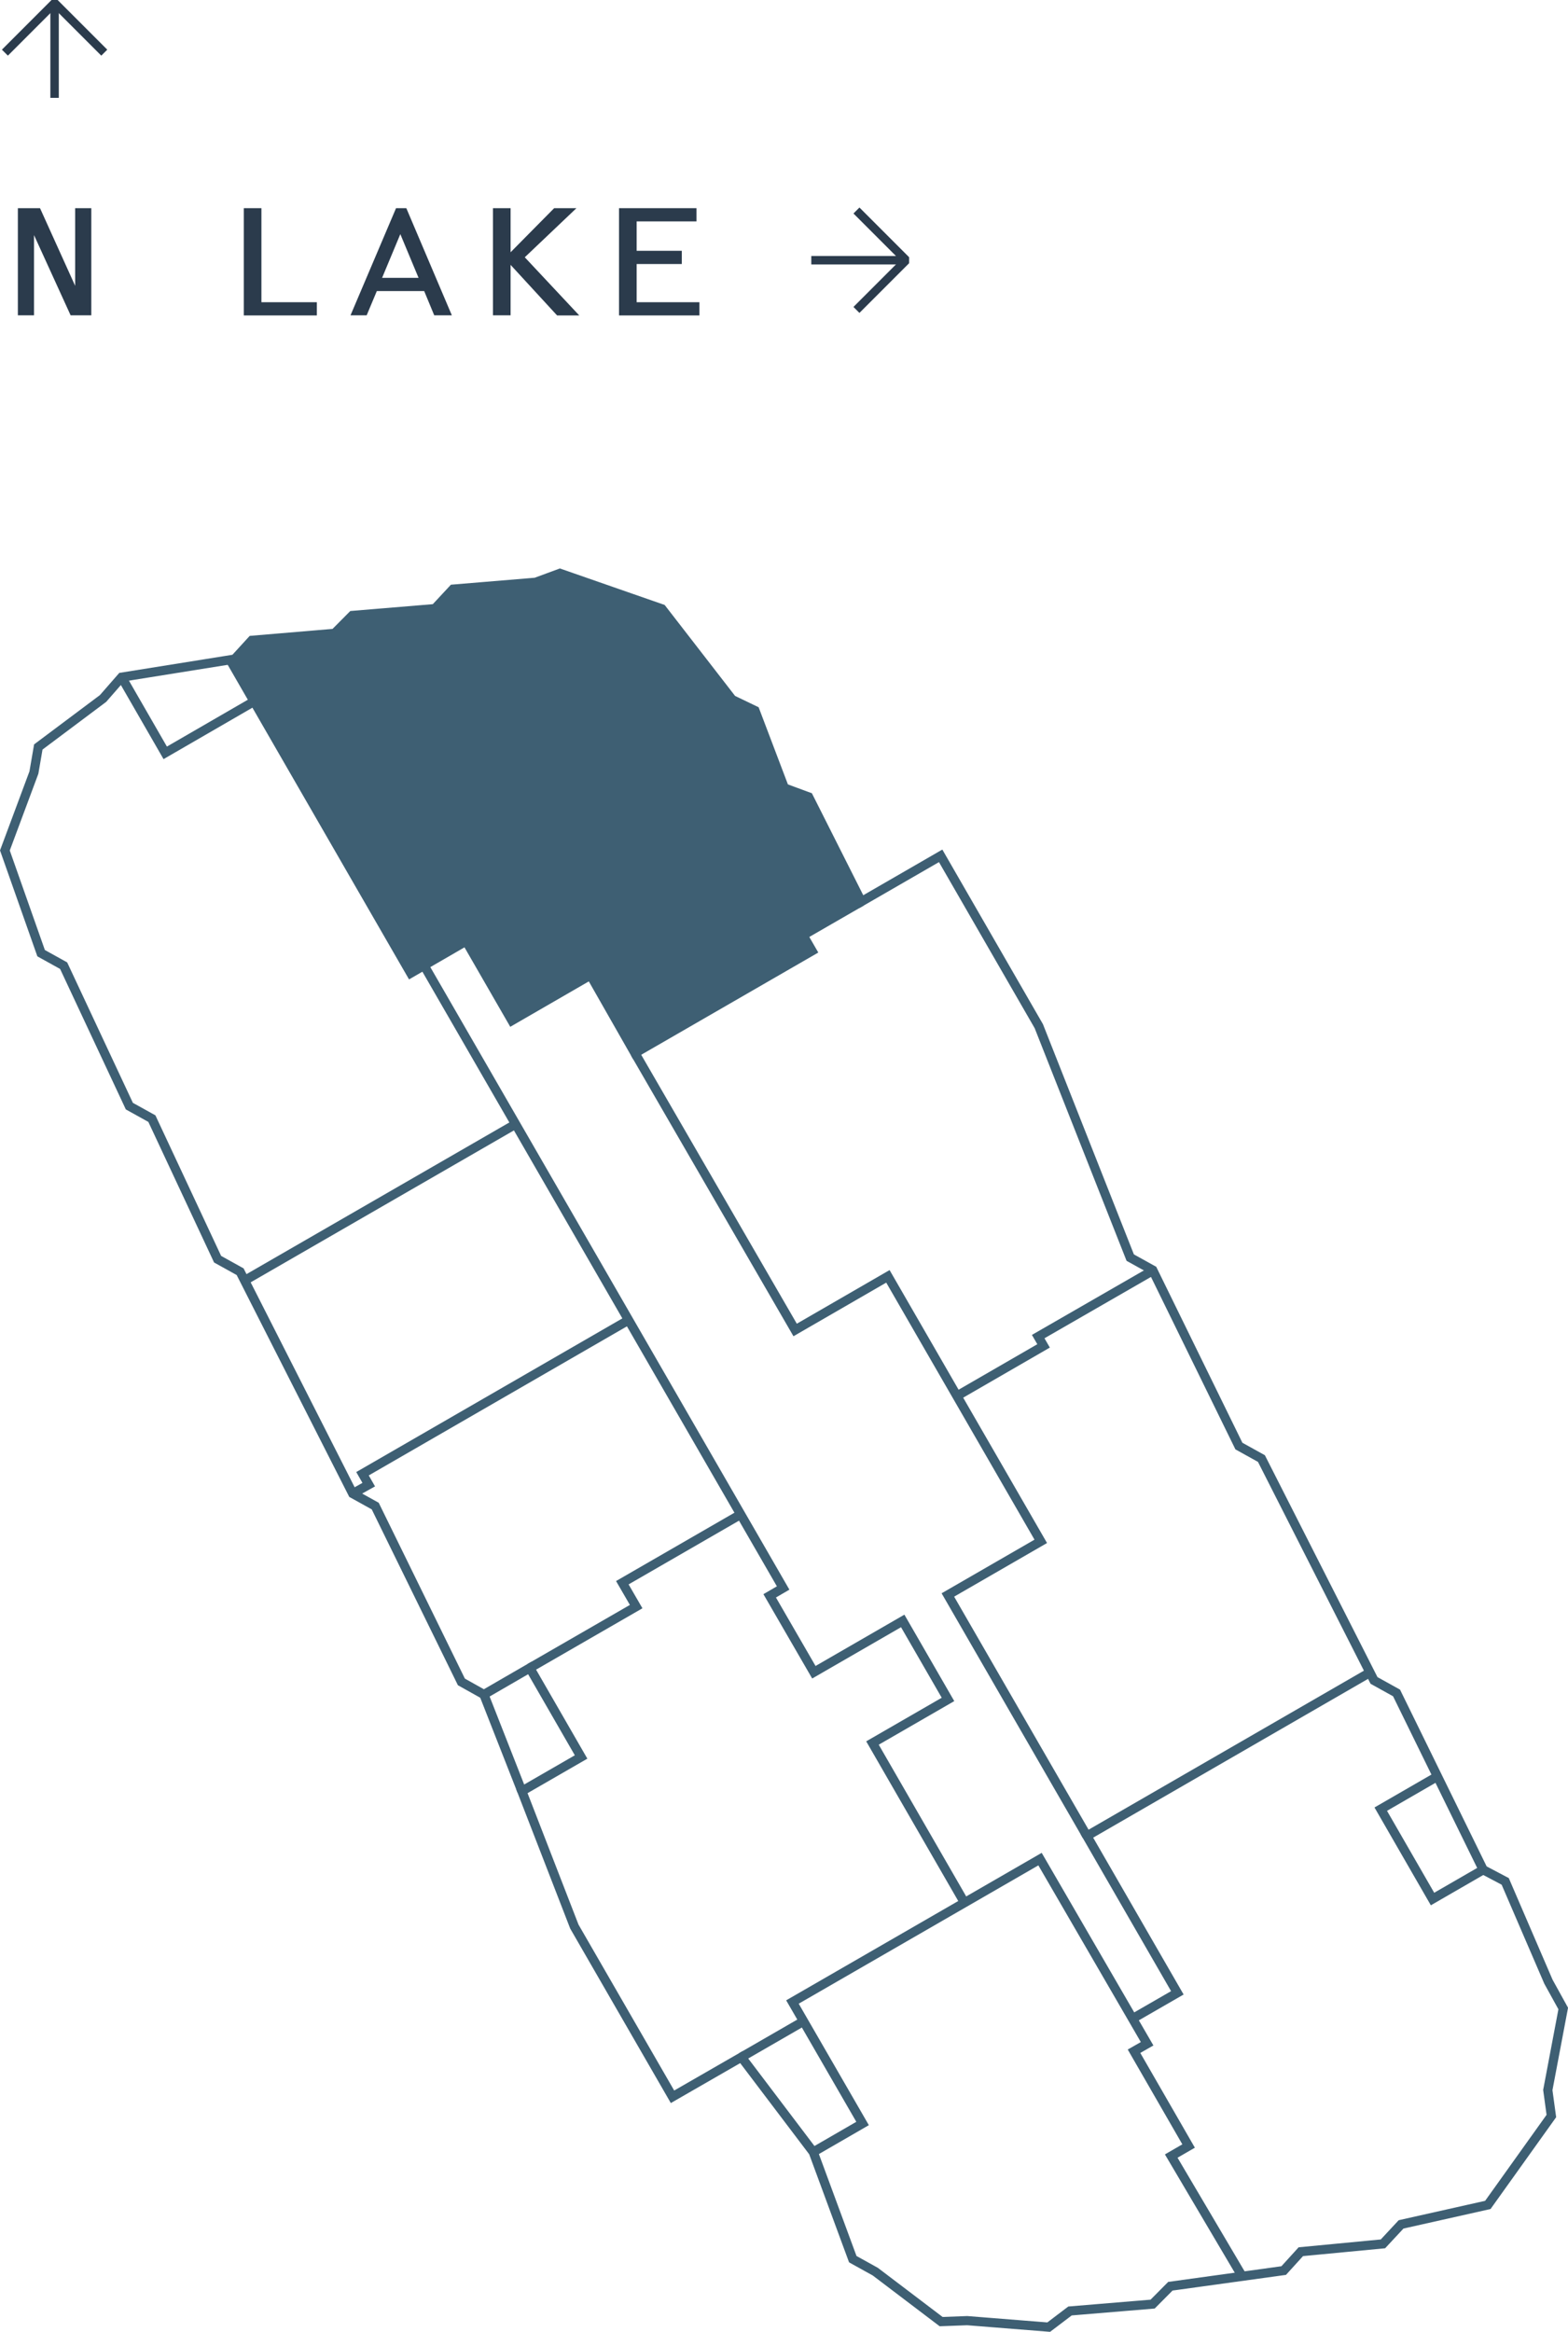 <?xml version="1.0" encoding="UTF-8"?>
<svg xmlns="http://www.w3.org/2000/svg" id="a" viewBox="0 0 128.12 190.42">
  <defs>
    <style>.b{stroke:#2b3b4c;stroke-linejoin:bevel;stroke-width:.69px;}.b,.c{fill:none;}.d{fill:#3e5f73;}.e{fill:#2b3b4c;}.c{stroke:#3e5f73;stroke-miterlimit:10;stroke-width:.75px;}</style>
  </defs>
  <g>
    <polygon class="d" points="43.77 47.55 37.02 48.11 35.54 49.7 28.79 50.26 27.44 51.62 20.58 52.29 19 54.24 33.56 79.47 38.02 77.06 41.83 83.34 48.3 79.6 51.88 86 66.35 77.65 65.61 76.38 70.38 73.63 66.07 65.08 64.09 64.35 61.69 58.03 59.98 57.21 54.08 49.72 45.75 46.82 43.77 47.55"></polygon>
    <polygon class="c" points="121.57 180.06 126.76 172.8 126.47 170.68 127.73 164.02 126.52 161.83 122.99 153.64 121.19 152.69 114.11 138.25 112.27 137.23 103.07 119.11 101.23 118.09 94.19 103.72 92.35 102.7 84.88 83.8 76.86 69.89 70.38 73.63 66.07 65.08 64.09 64.35 61.69 58.03 59.82 57.13 54.08 49.72 45.75 46.82 43.77 47.55 37.02 48.11 35.54 49.7 28.79 50.26 27.34 51.72 20.58 52.29 19.18 53.82 9.94 55.3 8.42 57.04 3.13 61 2.77 63.09 .4 69.45 3.36 77.84 5.2 78.86 10.57 90.33 12.41 91.35 17.78 102.83 19.62 103.85 28.82 121.97 30.66 122.99 37.7 137.35 39.54 138.38 43.29 136.21 47.48 143.48 42.64 146.27 46.93 157.33 54.95 171.23 60.58 167.99 66.45 175.74 69.68 184.49 71.52 185.51 76.9 189.59 79.03 189.51 85.69 190.04 87.43 188.72 94.18 188.16 95.63 186.7 104.89 185.42 106.29 183.88 113 183.24 114.48 181.65 121.57 180.06"></polygon>
    <polyline class="c" points="43.29 136.21 51.98 131.2 50.85 129.25 60.52 123.67"></polyline>
    <polyline class="c" points="78.81 155.38 71.29 142.34 77.46 138.78 73.76 132.37 66.5 136.56 62.89 130.32 63.99 129.68 34.65 78.84"></polyline>
    <polyline class="c" points="111.85 136.63 88.81 149.93 96.2 162.74 92.66 164.78"></polyline>
    <polyline class="c" points="78.19 114 85.27 109.91 84.83 109.15 94.21 103.75"></polyline>
    <line class="c" x1="70.38" y1="73.63" x2="65.61" y2="76.38"></line>
    <line class="c" x1="19.99" y1="104.57" x2="42.13" y2="91.8"></line>
    <polyline class="c" points="18.87 54 33.56 79.47 38.09 76.85 41.83 83.34 48.25 79.63 51.88 86 66.35 77.65 60.84 68.1 66.07 65.08"></polyline>
    <polyline class="c" points="9.94 55.3 13.5 61.48 20.76 57.28"></polyline>
    <line class="c" x1="60.58" y1="167.99" x2="65.66" y2="165.06"></line>
    <polyline class="c" points="51.88 86 64.97 108.61 72.55 104.23 85.04 125.87 77.45 130.25 88.81 149.93"></polyline>
    <polyline class="c" points="121.19 152.69 117.05 155.08 112.82 147.74 117.53 145.02"></polyline>
    <polyline class="c" points="101.5 185.89 95.7 176.07 97.12 175.25 92.66 167.51 93.73 166.9 84.98 151.82 64.75 163.49 84.98 151.82 64.75 163.49 70.48 173.41 66.45 175.74"></polyline>
    <polyline class="c" points="28.82 121.97 30.13 121.24 29.62 120.35 51.33 107.82"></polyline>
    <line class="c" x1="39.54" y1="138.38" x2="42.64" y2="146.27"></line>
  </g>
  <g>
    <path class="e" d="M2.78,19.2v6.55H1.46v-8.75h1.81l2.87,6.34v-6.34h1.32v8.75h-1.69l-2.99-6.55Z"></path>
    <polyline class="b" points="8.52 4.3 4.46 .24 .4 4.3"></polyline>
    <line class="b" x1="4.46" y1="7.99" x2="4.46" y2=".35"></line>
    <g>
      <path class="e" d="M19.92,17h1.44v7.68h4.53v1.08h-5.97v-8.75Z"></path>
      <path class="e" d="M34.66,23.77h-3.87l-.83,1.98h-1.32l3.72-8.75h.84l3.72,8.75h-1.44l-.82-1.98Zm-.46-1.08l-1.49-3.57-1.49,3.57h2.97Z"></path>
      <path class="e" d="M41.72,25.75h-1.44v-8.75h1.44v3.6l3.56-3.6h1.82l-4.22,4.01,4.45,4.75h-1.81l-3.8-4.13v4.13Z"></path>
      <path class="e" d="M50.58,17h6.33v1.08h-4.89v2.4h3.69v1.08h-3.69v3.12h5.13v1.08h-6.57v-8.75Z"></path>
    </g>
    <polyline class="b" points="69.98 25.31 74.04 21.25 69.98 17.19"></polyline>
    <line class="b" x1="66.29" y1="21.25" x2="73.93" y2="21.25"></line>
  </g>
</svg>
